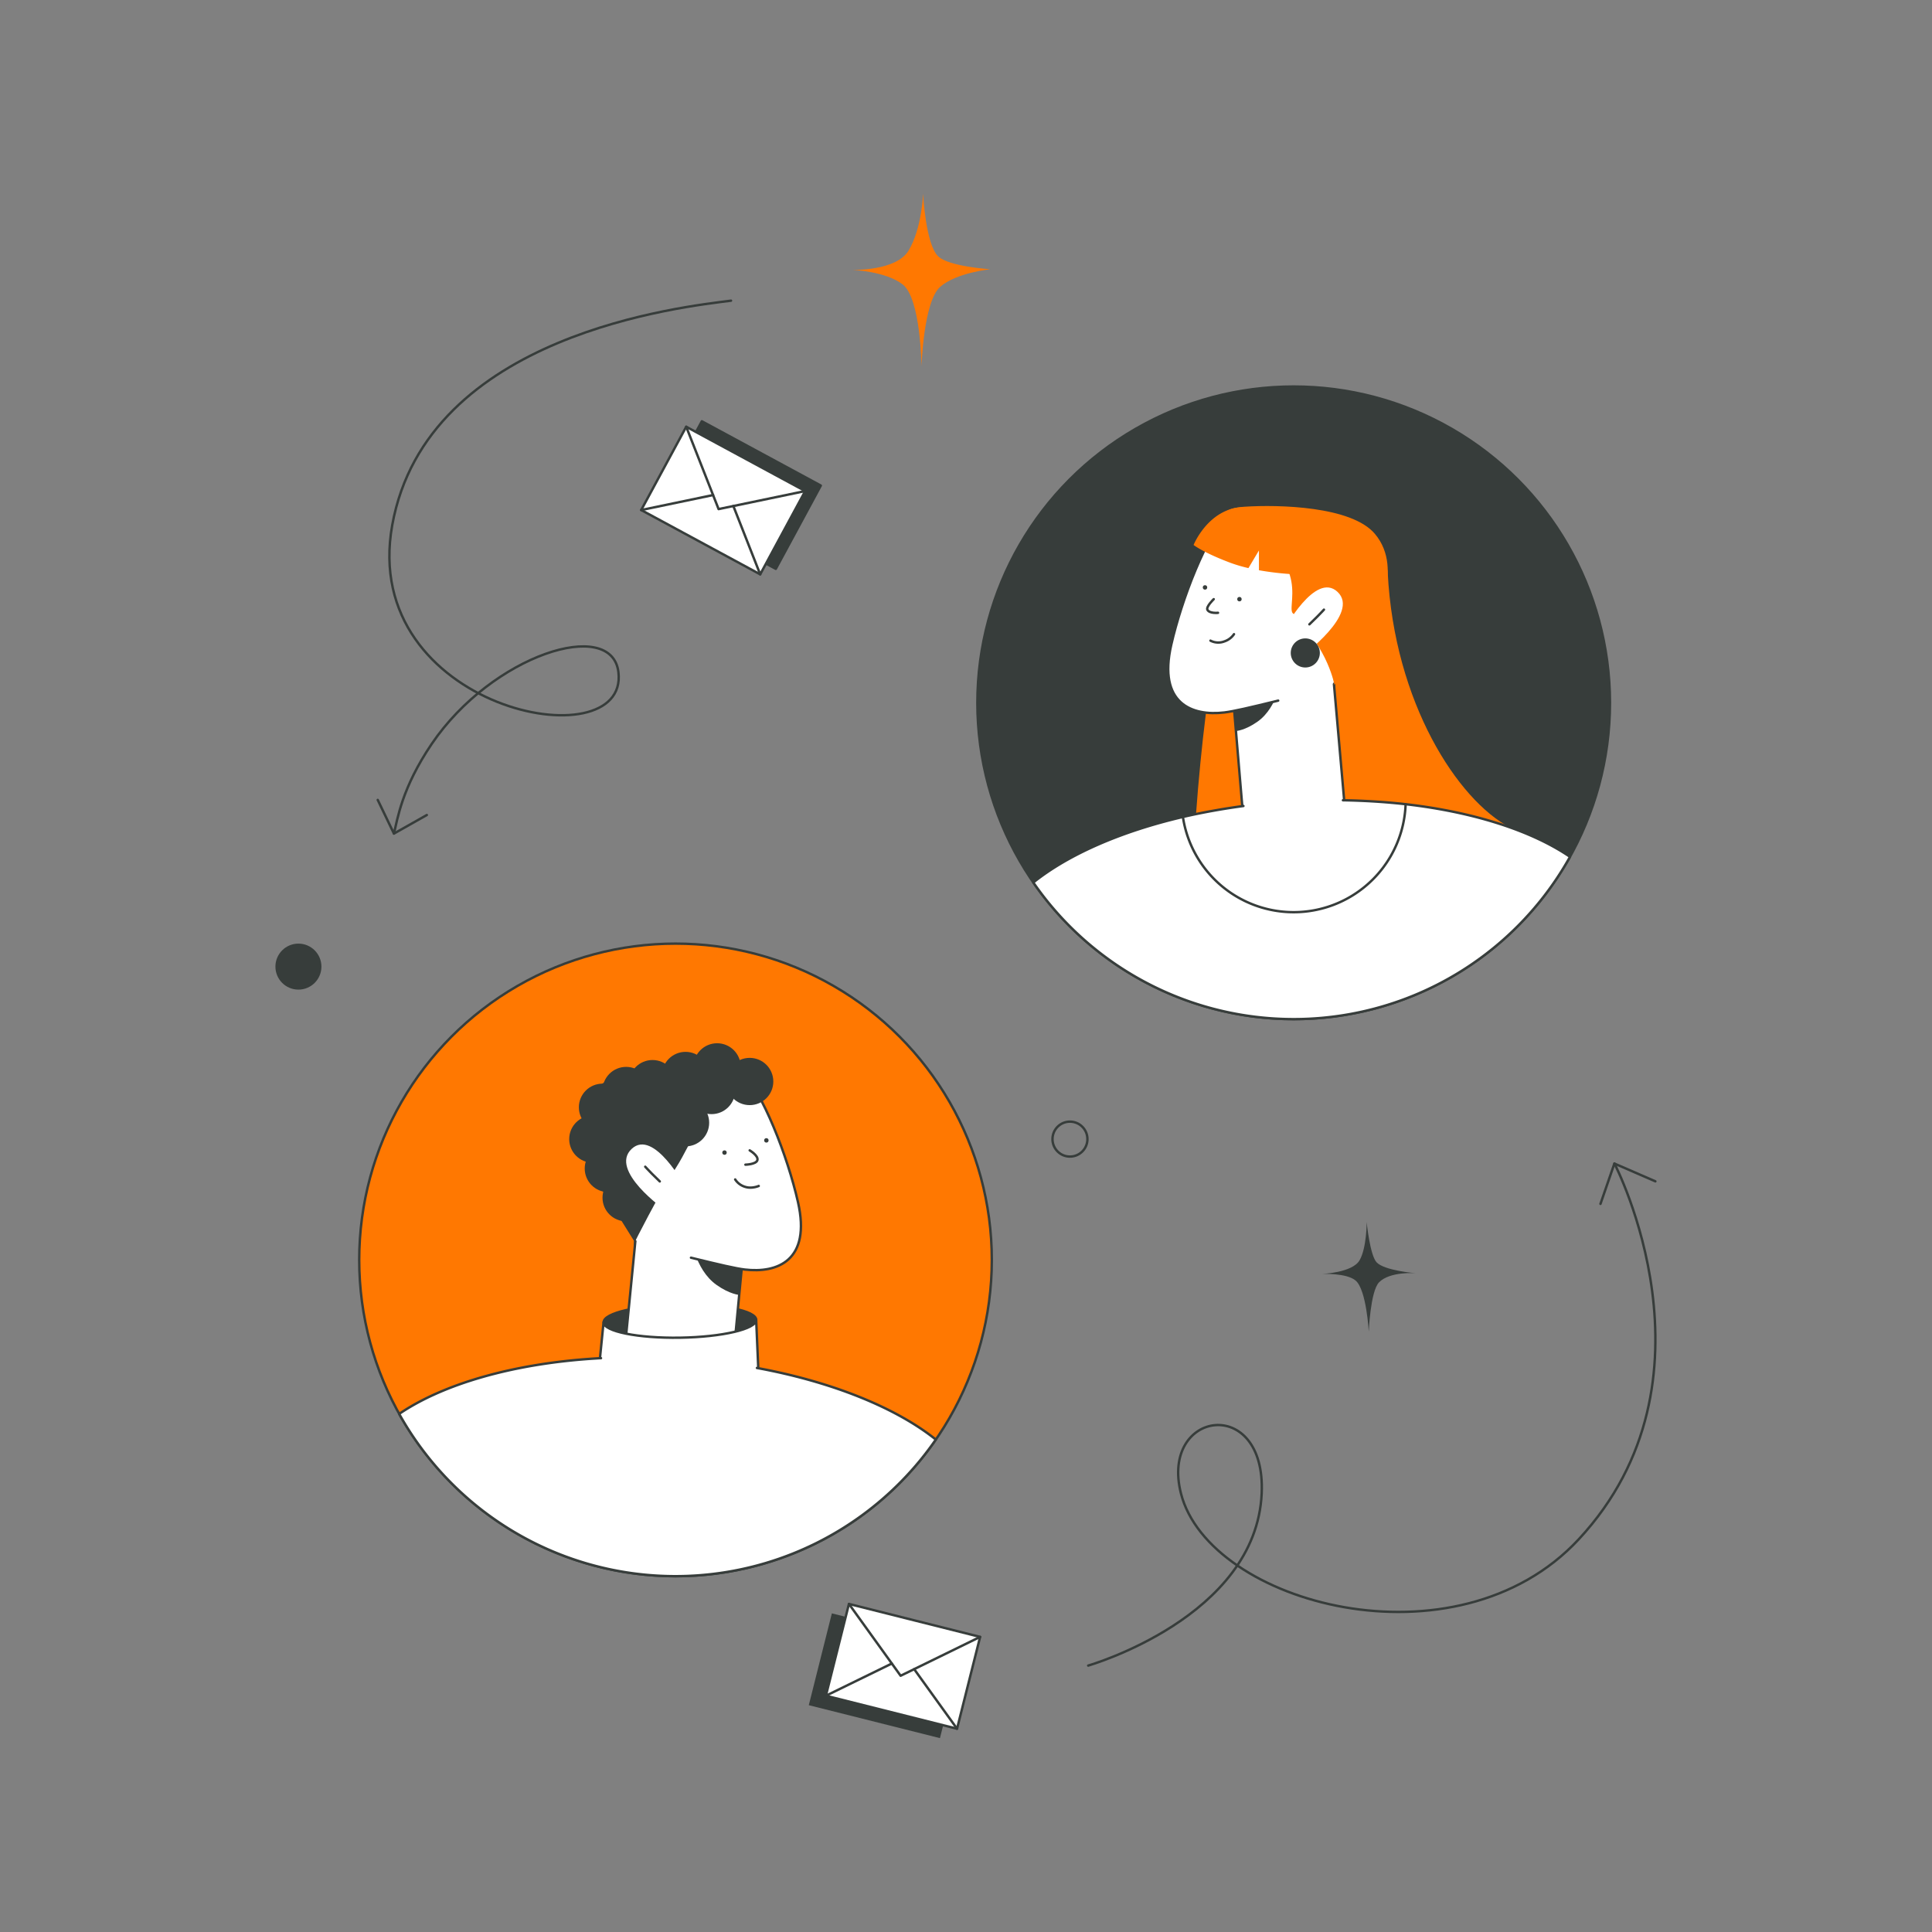 <svg xmlns="http://www.w3.org/2000/svg" id="Layer_2" data-name="Layer 2" viewBox="0 0 1600 1600"><rect x="0" y="0" width="1600" height="1600" fill="#808080" stroke="none"/><defs><style>.cls-1,.cls-6{fill:#FF7801;}.cls-1,.cls-2,.cls-3,.cls-7{stroke:#373d3b;stroke-linecap:round;stroke-linejoin:round;stroke-width:2.00px;}.cls-2,.cls-5{fill:#fff;}.cls-3,.cls-4{fill:#373d3b;}.cls-7{fill:none;}</style></defs><title>Contact Us 1.0</title><circle class="cls-1" cx="559.43" cy="1043.41" r="261.95"></circle><circle class="cls-2" cx="570.81" cy="1032.89" r="44.92"></circle><ellipse class="cls-3" cx="563.06" cy="1094.08" rx="63.18" ry="13.74" transform="translate(-17.07 8.95) rotate(-0.9)"></ellipse><polyline class="cls-2" points="615.52 1037.13 602.7 1172.55 514.15 1150.32 526.21 1027.56"></polyline><path class="cls-4" d="M612.18,1072.39s-7.78-.5-18.71-8.23c-18.62-13.17-21.24-40.65-21.24-40.65l43.3,13.62Z"></path><path class="cls-2" d="M628.5,1145.31l-2.27-52.22c.11,7.58-28.07,14.18-63,14.73s-63.26-5.17-63.38-12.76l-3.75,37.26"></path><path class="cls-2" d="M628.5,1145.31a67,67,0,0,1-132.33-13.52"></path><path class="cls-5" d="M616.84,1051.38c26.69,3.14,55.09-7.12,44-55.93-10.13-44.6-33.75-103.83-53.58-109.63-15.85-4.64-84.06-4.7-111.55,24.27s3,72.9,3,72.9l24.68,39.61c5.34,7.66,6.58,8.58,15.64,10.84C562.35,1039.23,607.32,1050.27,616.84,1051.38Z"></path><path class="cls-2" d="M572.23,1041.57c23.5,5.76,37.15,8.94,44.61,9.81,26.69,3.14,55.09-7.12,44-55.93-8.64-38-29.28-91.1-47.47-109.49"></path><path class="cls-2" d="M620.86,952.69s7.44,4.4,6.37,8.11c-1,3.53-9.91,3.73-9.91,3.73"></path><path class="cls-2" d="M608.85,976.77a14.74,14.74,0,0,0,8,6.05c5.63,1.94,11.49-.65,11.49-.65"></path><path class="cls-4" d="M618.07,891.4c-.3-3.59-.3-9.26-18.11-10.4-27.81-1.8-88.35-.55-107.77,22.42-25.78,30.5,3.22,76.74,3.22,76.74l30.27,48.46s18.6-37.46,34.33-61.86c12.08-18.73,30.5-63.36,42.25-71.06C613.79,888.15,618.07,891.4,618.07,891.4Z"></path><circle class="cls-4" cx="634.67" cy="944.41" r="1.84"></circle><circle class="cls-4" cx="600" cy="954.52" r="1.84"></circle><circle class="cls-4" cx="620.86" cy="895.65" r="19.57"></circle><circle class="cls-4" cx="593.88" cy="883.54" r="19.57"></circle><circle class="cls-4" cx="589.27" cy="903.11" r="19.57"></circle><circle class="cls-4" cx="567.74" cy="890.67" r="19.57"></circle><circle class="cls-4" cx="540.38" cy="897.43" r="19.57"></circle><circle class="cls-4" cx="518.54" cy="903.11" r="19.57"></circle><circle class="cls-4" cx="498.96" cy="917" r="19.57"></circle><circle class="cls-4" cx="490.96" cy="943.36" r="19.57"></circle><circle class="cls-4" cx="503.81" cy="967.72" r="19.57"></circle><circle class="cls-4" cx="518.54" cy="991.89" r="19.57"></circle><circle class="cls-4" cx="543.14" cy="936.58" r="19.57"></circle><circle class="cls-4" cx="567.74" cy="929.81" r="19.57"></circle><path class="cls-5" d="M567.74,983.46s-26.22-49.24-44.63-32c-19,17.83,27.32,50.43,27.32,50.43Z"></path><path class="cls-2" d="M534.35,966.22s3.14,3.41,5.53,5.8c3.42,3.42,6.53,6.39,6.53,6.39"></path><path class="cls-5" d="M330.58,1170.93A262,262,0,0,0,775,1192.18c-44.72-35.8-124.69-62.26-217.06-67.31C462.82,1119.67,378.26,1138.49,330.58,1170.93Z"></path><path class="cls-2" d="M497.71,1124.78c-1,0-3.59.2-4.61.26-67.92,4.21-126,21.06-162.52,45.89A262,262,0,0,0,775,1192.18c-32.94-26.37-86.07-47.88-148.13-59.29"></path><circle class="cls-3" cx="1071.36" cy="582.05" r="261.95"></circle><path class="cls-6" d="M1017.11,486.48s-17.6,62.94-26.79,190c-3,41.33.39,64.6,31.62,59.09s56,6.89,56,6.89,37.87,27.52,93,14.92,155.1-32.59,79.37-72.24c-42.94-22.48-95.6-103.09-101.06-210.88-1.15-22.73-41.27-21-54-22.88S1017.11,486.48,1017.11,486.48Z"></path><circle class="cls-2" cx="1062.63" cy="568.36" r="42.07"></circle><path class="cls-2" d="M1020.75,572.33l8.07,95.53a42.23,42.23,0,0,0,44.93,38.57h0A42.23,42.23,0,0,0,1113,660.6l-8.56-97.23"></path><path class="cls-4" d="M1023.88,605.36s7.28-.47,17.53-7.71c17.44-12.33,19.89-38.07,19.89-38.07l-40.55,12.75Z"></path><path class="cls-5" d="M1014,590c-26.7,3.14-55.1-7.13-44-55.93,10.13-44.61,33.75-103.84,53.58-109.63,15.84-4.64,84.06-4.7,111.55,24.27s-3,72.89-3,72.89l-24.69,39.61c-5.33,7.67-6.57,8.59-15.63,10.84C1068.44,577.88,1023.47,588.91,1014,590Z"></path><path class="cls-2" d="M1058.55,580.22c-23.5,5.76-37.15,8.94-44.6,9.81-26.7,3.14-55.1-7.13-44-55.93,8.64-38,29.28-91.11,47.47-109.49"></path><path class="cls-2" d="M1005.15,496.2s-6.54,6.28-5.21,8.8c1.72,3.26,8.77,2.5,8.77,2.5"></path><path class="cls-2" d="M1021.94,525.2a15.51,15.51,0,0,1-8,6,14,14,0,0,1-11.49-.65"></path><path class="cls-6" d="M1012.72,430.05c.3-3.59.3-9.26,18.1-10.41,27.81-1.79,88.36-.54,107.77,22.43,25.78,30.5-3.21,76.73-3.21,76.73l-30.27,48.46s-4.88-29.47-32.81-56c-.19-.17-.52-2.67-.89-2.83-8.32-3.62,19-43.78-47.9-73.84-7.65-3.44,16.57-8.91.72-8.13C1015.26,426.94,1012.72,430.05,1012.72,430.05Z"></path><path class="cls-5" d="M1063.05,522.1s26.21-49.23,44.63-31.94c19,17.83-29.61,53.22-29.61,53.22Z"></path><path class="cls-2" d="M1096.44,504.87s-3.14,3.4-5.54,5.8c-3.41,3.42-6.52,6.38-6.52,6.38"></path><circle class="cls-4" cx="1026.45" cy="496.2" r="1.84"></circle><circle class="cls-4" cx="997.93" cy="486.48" r="1.84"></circle><path class="cls-6" d="M1067.17,430.4c-30.08-13.32-42.58-11.13-51.15-7.63-19.27,7.86-27.54,28.56-27.54,28.56s7.73,6.17,30.24,14.66a118.26,118.26,0,0,0,15.18,4.48l8.7-14.58v16.36a242.45,242.45,0,0,0,30.08,3.39S1097.25,443.72,1067.17,430.4Z"></path><circle class="cls-4" cx="1080.99" cy="540.74" r="12.05"></circle><path class="cls-5" d="M1300.21,709.58a262,262,0,0,1-444.47,21.24c28.81-23.05,72.24-42.23,124.18-54.32,15.49-3.6,31.73-6.57,48.57-8.83,14.37-1.92,29.18-3.33,44.32-4.15q20.67-1.14,40.59-.78c17.33.29,34.15,1.39,50.27,3.22C1220.36,672.41,1268.46,688,1300.21,709.58Z"></path><path class="cls-7" d="M1112.17,662.74c17.34.29,35.38,1.39,51.5,3.22,56.69,6.45,104.79,22,136.54,43.62a262,262,0,0,1-444.47,21.24c28.81-23.05,72.24-42.23,124.18-54.32,15.49-3.6,33-6.74,49.81-9"></path><path class="cls-7" d="M979.64,676.58A92.77,92.77,0,0,0,1164.07,666"></path><polygon class="cls-4" points="778.43 1439.45 669.81 1412.16 688.91 1336.12 743.23 1349.77 797.54 1363.42 778.43 1439.45"></polygon><polygon class="cls-2" points="792.58 1431.65 683.96 1404.35 703.06 1328.32 757.37 1341.96 811.69 1355.61 792.58 1431.65"></polygon><polyline class="cls-7" points="703.06 1328.32 745.86 1387.79 811.69 1355.61"></polyline><line class="cls-7" x1="757.07" y1="1382.31" x2="792.58" y2="1431.65"></line><line class="cls-7" x1="683.96" y1="1404.35" x2="738.57" y2="1377.66"></line><polygon class="cls-3" points="642.49 471.1 543.96 417.85 581.23 348.88 630.5 375.5 679.76 402.13 642.49 471.1"></polygon><polygon class="cls-2" points="629.56 475.64 531.03 422.39 568.3 353.41 617.57 380.04 666.84 406.67 629.56 475.64"></polygon><polyline class="cls-7" points="568.3 353.41 595.11 421.61 666.84 406.67"></polyline><line class="cls-7" x1="607.33" y1="419.06" x2="629.56" y2="475.64"></line><line class="cls-7" x1="531.03" y1="422.39" x2="590.54" y2="409.99"></line><path class="cls-7" d="M901.19,1379.36s139-39.87,143.68-142.53c3.71-82-84.38-68.88-66.85,0,23.28,91.49,228,147.06,329.36,38C1430.32,1142.61,1337,963.6,1337,963.6"></path><polyline class="cls-7" points="1325.44 997 1336.97 963.6 1370.91 978.33"></polyline><path class="cls-7" d="M605.4,249c-37.66,4.92-251.92,26.91-280.57,185.88-27.58,153.09,196.42,196.5,187.31,121.7C506.58,511,407.53,542.42,357.58,616c-24.87,36.67-28.34,62.3-31.35,74.3"></path><polyline class="cls-7" points="312.83 662.46 326.23 690.34 353.48 674.96"></polyline><circle class="cls-7" cx="886.09" cy="943.36" r="14.47"></circle><circle class="cls-4" cx="247.14" cy="800.51" r="19.05"></circle><path class="cls-6" d="M763.16,303.41s-.55-56.09-15.56-67.83c-13.88-10.86-41.45-12.08-41.45-12.08s36.05,1.07,46.31-16c11.06-18.39,12-47,12-47s2.06,42.08,12.64,51.93c9,8.39,43,10.56,43,10.56s-27.94,2.75-41.45,14.51C764.77,249.67,763.16,303.41,763.16,303.41Z"></path><path class="cls-4" d="M1133.55,1102.81s-1.88-34.55-10.82-42.26c-7.52-6.47-28-5.55-28-5.55s25.33-.92,31.25-11.35,5.84-31.55,5.84-31.55,2.67,27.33,8.22,33.29c6.45,6.93,32.26,9,32.26,9s-21.16-1.64-30.22,7.56C1134.9,1069.32,1133.55,1102.81,1133.55,1102.81Z"></path></svg>
